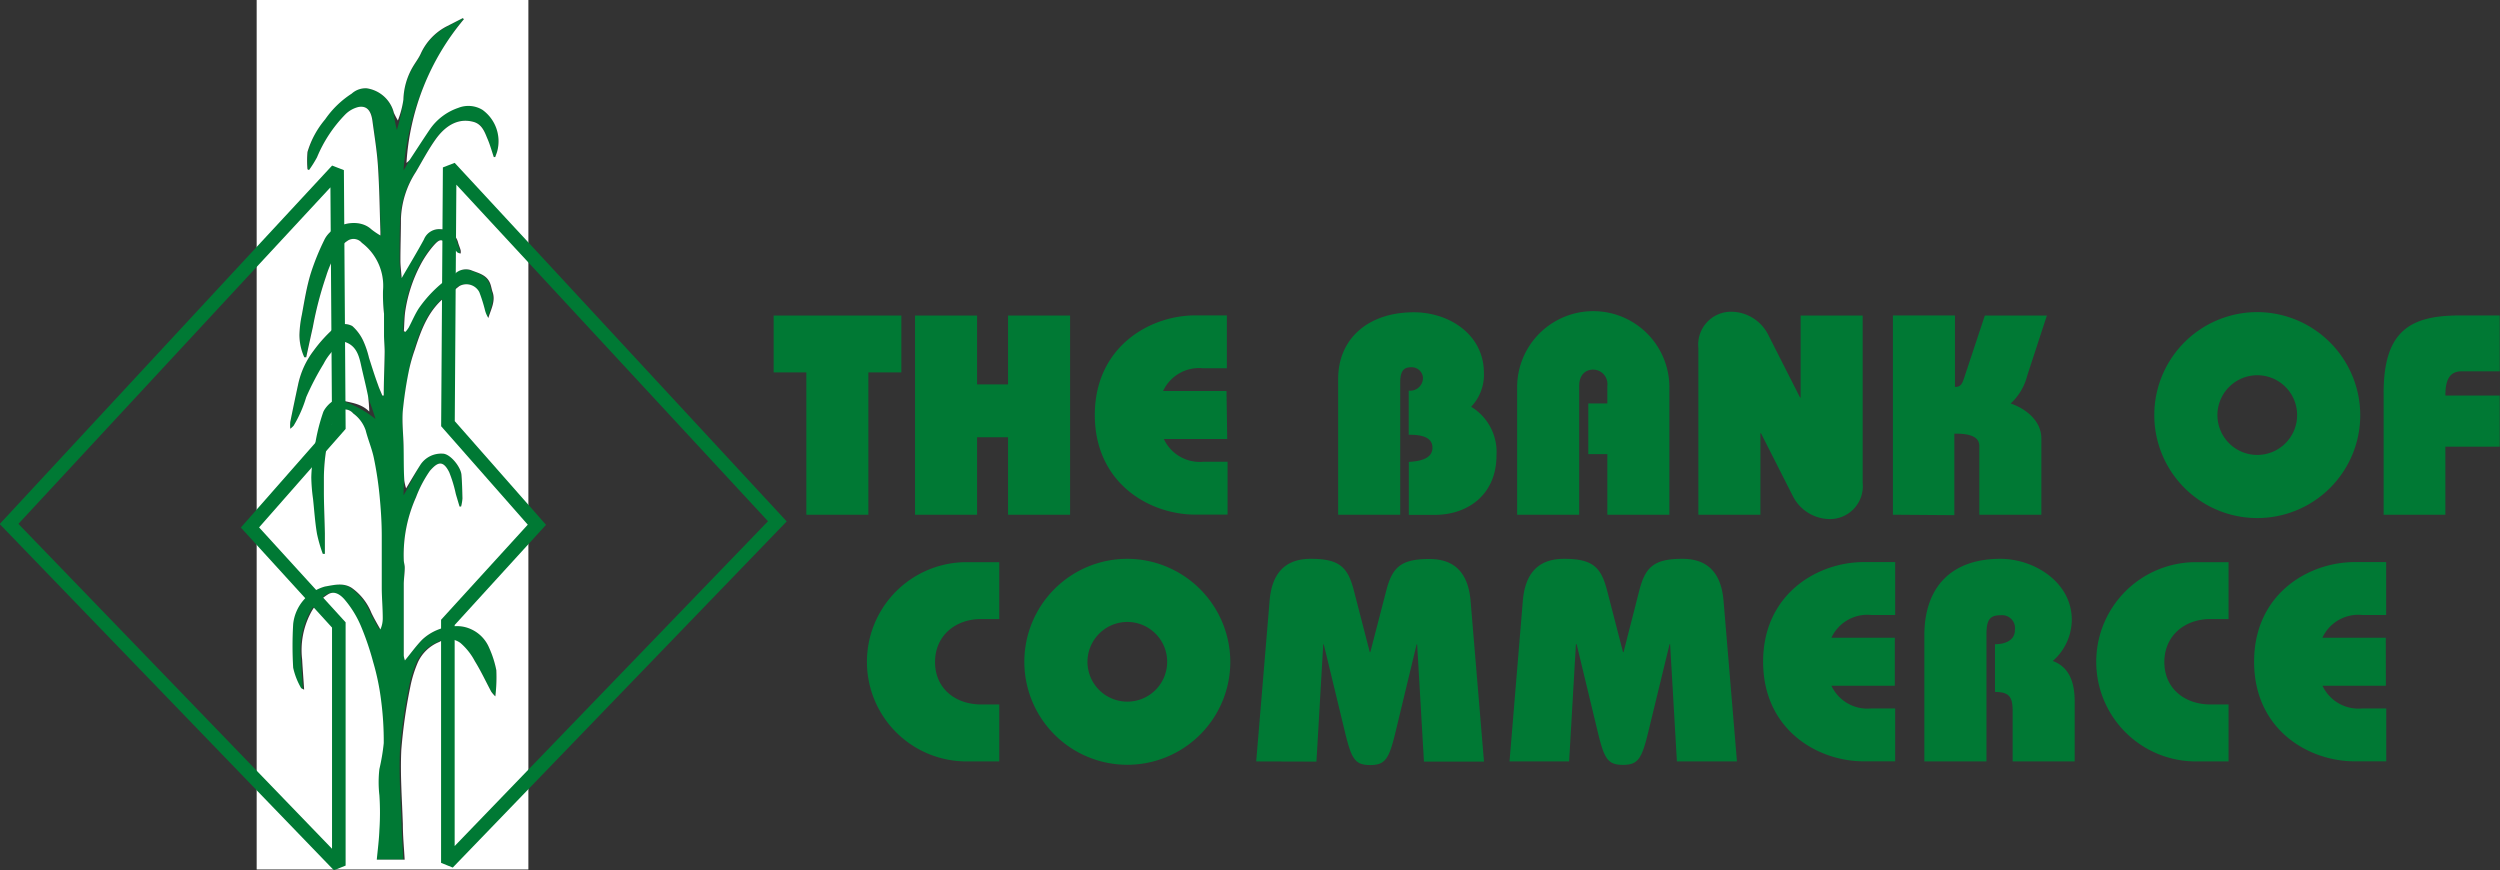 <svg xmlns="http://www.w3.org/2000/svg" viewBox="0 0 276.03 96.09"><rect x="0" y="0" width="276.03" height="96.09" fill="#333333" stroke="none"/><defs><style>.cls-1{fill:#007934}.cls-2{fill:#fff}.cls-3{fill:none;stroke:#007934;stroke-miterlimit:2.61;stroke-width:1.5px}</style></defs><title>Asset 1</title><g id="Layer_2" data-name="Layer 2"><g id="_1330" data-name="1330"><path class="cls-1" d="M34.14 18.79a12.74 12.74 0 0 0 .86-1.42 15 15 0 0 1 3.17-4.73 3.09 3.09 0 0 1 1.41-.8c.92-.19 1.42.35 1.57 1.52.22 1.67.5 3.34.61 5 .16 2.42.19 4.85.27 7.27v.39a8.4 8.4 0 0 1-1.03-.71c-1.48-1.37-4.39-.59-5.2 1.19a26.63 26.63 0 0 0-1.48 3.65c-.43 1.51-.67 3.08-1 4.64a12.22 12.22 0 0 0-.26 2.2 6 6 0 0 0 .54 2.47h.18c.24-1.11.48-2.22.73-3.33A39.36 39.36 0 0 1 36 30.52a11.71 11.71 0 0 1 1.48-3.13 3.92 3.92 0 0 1 1-.88 1.2 1.2 0 0 1 1.46.3 5.94 5.94 0 0 1 2.34 5.26 19 19 0 0 0 .11 2.57v2.43c0 .59.08 1.19.07 1.78 0 1.61-.07 3.21-.1 4.82h-.16c-.16-.39-.34-.77-.47-1.17-.33-1-.65-2-1-3a10.3 10.3 0 0 0-.55-1.68A5 5 0 0 0 38.9 36a1.85 1.85 0 0 0-1.75 0 15.65 15.65 0 0 0-2.52 2.73 9.35 9.35 0 0 0-1.7 3.7q-.45 2.08-.87 4.16a4.43 4.43 0 0 0 0 .75 2.67 2.67 0 0 0 .37-.34 13.62 13.62 0 0 0 1.43-3.14 30.24 30.24 0 0 1 1.92-3.68A6.05 6.05 0 0 1 38 37.73c1.2.37 1.53 1.41 1.77 2.52s.55 2.29.78 3.45a24.09 24.09 0 0 1 .91 2.57 11.85 11.85 0 0 0-4.11-2.15c-.51-.16-1.43.69-1.73 1.35a21 21 0 0 0-1.05 4.69 14.53 14.53 0 0 0-.28 2.56 19.62 19.62 0 0 0 .19 2.34c.13 1.3.22 2.6.44 3.88a15.92 15.92 0 0 0 .72 2.26h.23v-2.26c0-1.58-.08-3.16-.11-4.74v-1.44a21.2 21.2 0 0 1 1.12-6.54 1.21 1.21 0 0 1 2.12-.57 3.82 3.82 0 0 1 1.25 1.87c.25 1 .68 2 .89 3a38.94 38.94 0 0 1 .63 4.11c.15 1.51.22 3 .25 4.54v5.8c0 1.09.09 2.18.11 3.27a3 3 0 0 1-.26 1.25c-.33-.62-.68-1.22-1-1.85a6.21 6.21 0 0 0-2.18-2.75c-.93-.59-1.93-.31-2.94-.14a4.83 4.83 0 0 0-3.51 4.14 41.13 41.13 0 0 0 0 4.83 7.81 7.81 0 0 0 .86 2.21c0 .09.2.12.35.21-.08-1.14-.16-2.24-.22-3.34a8.84 8.84 0 0 1 .91-5.06 5.28 5.28 0 0 1 2-2.16c.61-.32 1.19 0 1.73.55a11.34 11.34 0 0 1 1.88 3.09 30.9 30.9 0 0 1 1.31 3.87 26.43 26.43 0 0 1 .88 4.25 34.51 34.51 0 0 1 .29 4.71 22.46 22.46 0 0 1-.48 2.86 12.59 12.59 0 0 0 0 2.9 28.89 28.89 0 0 1 0 3.83c0 1.08-.19 2.15-.29 3.28h3.07c-.07-1.3-.16-2.61-.2-3.92-.09-2.74-.3-5.48-.17-8.2a56.76 56.76 0 0 1 1-7 13.2 13.2 0 0 1 .85-2.72 4.4 4.4 0 0 1 2.34-2.2 2.11 2.11 0 0 1 2.35.12 6.94 6.94 0 0 1 1.74 2c.66 1.09 1.2 2.25 1.81 3.37a3.7 3.7 0 0 0 .45.52 17.65 17.65 0 0 0 .1-2.89 11.18 11.18 0 0 0-.8-2.51 3.89 3.89 0 0 0-1.91-2 3.72 3.72 0 0 0-2-.36 5.48 5.48 0 0 0-3.48 1.48c-.68.69-1.25 1.5-1.9 2.29a2.17 2.17 0 0 1-.13-.54v-4.93-3c0-.6.09-1.2.11-1.79 0-.28-.11-.57-.11-.85a15.56 15.56 0 0 1 1.35-6.9A13.19 13.19 0 0 1 47.47 52c.75-.87 1.39-1.33 2.13.16a14.46 14.46 0 0 1 .73 2.41l.41 1.38h.17a4.86 4.86 0 0 0 .15-.9c0-.87-.07-1.74-.11-2.61s-1.24-2.44-2.07-2.38a2.74 2.74 0 0 0-2.43 1.18c-.53.84-1.32 2.5-1.89 3.45a13.62 13.62 0 0 1 .09-1.69c0-1.27 0-2.55-.08-3.82s-.19-2.55-.09-3.81a43.73 43.73 0 0 1 .66-4.4 18.1 18.1 0 0 1 .58-2.38c.73-2.29 1.56-4.52 3.62-6 .45-.32.86-.71 1.3-1a1.61 1.61 0 0 1 2.19.67 16.88 16.88 0 0 1 .63 2 3.08 3.08 0 0 0 .37.86c.28-1 .81-1.83.47-2.86-.1-.28-.14-.59-.24-.87-.35-1-1.31-1.22-2.17-1.56a1.75 1.75 0 0 0-1.75.41 13.8 13.8 0 0 0-4 3.83c-.43.67-.73 1.41-1.11 2.12a3.58 3.58 0 0 1-.35.46l-.18-.07c.06-.81.06-1.63.19-2.43a16 16 0 0 1 1.6-4.81 11.43 11.43 0 0 1 1.43-2.14c.87-1 .92-.74 1.93-.06a7.8 7.8 0 0 1 .76.74 1 1 0 0 0 .36.12 1.15 1.15 0 0 0 0-.37c-.08-.29-.21-.58-.29-.87a1.94 1.94 0 0 0-1.88-1.44 1.81 1.81 0 0 0-1.88 1.12c-.75 1.39-1.58 2.74-2.46 4.27-.06-.73-.14-1.33-.14-1.93 0-1.54 0-3.09.06-4.63A10.12 10.12 0 0 1 45.89 19c.72-1.22 1.38-2.48 2.2-3.63 1-1.34 2.36-2.43 4.22-1.91 1 .27 1.2 1.1 1.51 1.87s.46 1.36.69 2h.16c.08-.21.16-.42.22-.64a4.27 4.27 0 0 0-1.64-4.62 3 3 0 0 0-2.67-.22 6.24 6.24 0 0 0-3.15 2.39c-.75 1.11-1.47 2.24-2.21 3.35a7.79 7.79 0 0 1-.67 1.22 30.28 30.28 0 0 1 6.66-16.74L51.1 2l-1.87 1a6.38 6.38 0 0 0-2.78 3c-.23.47-.55.89-.81 1.34a7.55 7.55 0 0 0-1.1 3.66 19.53 19.53 0 0 1-.72 3.35 14.91 14.91 0 0 1-.36-1.9 3.64 3.64 0 0 0-3-2.71 2.28 2.28 0 0 0-1.66.59 10.41 10.41 0 0 0-2.93 2.84A10 10 0 0 0 34 16.79a11.22 11.22 0 0 0 0 1.91l.19.1"/><path class="cls-2" d="M58.34 0h-30v96h30zm-24.2 18.79l-.19-.1a11.22 11.22 0 0 1 0-1.91 10 10 0 0 1 1.95-3.6 10.41 10.41 0 0 1 2.93-2.84 2.28 2.28 0 0 1 1.66-.59 3.64 3.64 0 0 1 3 2.71 8.08 8.08 0 0 0 .44.84 10.12 10.12 0 0 0 .61-2.3 7.55 7.55 0 0 1 1.09-3.7c.27-.45.59-.87.81-1.34a6.38 6.38 0 0 1 2.78-3L51.1 2l.12.12a27.3 27.3 0 0 0-6.34 15.87 3.18 3.18 0 0 0 .36-.34c.74-1.12 1.46-2.24 2.21-3.35a6.24 6.24 0 0 1 3.15-2.39 3 3 0 0 1 2.67.22 4.27 4.27 0 0 1 1.63 4.57c-.06.22-.15.43-.22.64h-.16c-.23-.68-.42-1.38-.69-2s-.55-1.59-1.51-1.87c-1.85-.53-3.26.57-4.22 1.91-.82 1.15-1.48 2.41-2.2 3.63a10.12 10.12 0 0 0-1.63 5.13c0 1.54-.06 3.09-.06 4.63 0 .6.09 1.2.14 1.93.89-1.53 1.71-2.88 2.46-4.27a1.81 1.81 0 0 1 1.88-1.12 1.94 1.94 0 0 1 1.88 1.44c.08.3.21.58.29.87a1.15 1.15 0 0 1 0 .37 1 1 0 0 1-.36-.12 7.8 7.8 0 0 0-.76-.74c-1-.67-1.06-.94-1.93.06a11.43 11.43 0 0 0-1.43 2.14 16 16 0 0 0-1.6 4.81c-.14.8-.13 1.62-.19 2.43l.18.07a3.58 3.58 0 0 0 .35-.46c.37-.7.68-1.45 1.11-2.12a13.8 13.8 0 0 1 4-3.83 1.75 1.75 0 0 1 1.75-.41c.86.35 1.82.52 2.17 1.56.1.28.14.59.24.87.35 1-.19 1.91-.47 2.86a3.08 3.08 0 0 1-.37-.86 16.88 16.88 0 0 0-.63-2 1.61 1.61 0 0 0-2.19-.67c-.44.33-.85.72-1.3 1-2.06 1.49-2.89 3.72-3.62 6a18.1 18.1 0 0 0-.68 2.42 43.73 43.73 0 0 0-.66 4.4c-.09 1.26.06 2.54.09 3.81s0 2.55.08 3.82a5 5 0 0 0 .2.89c.57-.95 1.07-1.81 1.61-2.65a2.74 2.74 0 0 1 2.43-1.18c.83 0 2 1.47 2.07 2.33s.09 1.74.11 2.61a4.86 4.86 0 0 1-.15.9h-.17l-.41-1.38a14.46 14.46 0 0 0-.73-2.41c-.74-1.49-1.38-1-2.13-.16a13.19 13.19 0 0 0-1.54 2.93 15.56 15.56 0 0 0-1.35 6.9c0 .28.11.57.11.85 0 .6-.1 1.2-.11 1.79v7.93a2.17 2.17 0 0 0 .13.54c.65-.79 1.22-1.59 1.9-2.29a5.48 5.48 0 0 1 3.48-1.48 3.72 3.72 0 0 1 2 .36 3.89 3.89 0 0 1 1.91 2 11.18 11.18 0 0 1 .8 2.49 17.65 17.65 0 0 1-.11 2.89 3.7 3.7 0 0 1-.45-.52c-.6-1.12-1.14-2.29-1.81-3.37a6.94 6.94 0 0 0-1.58-2 2.11 2.11 0 0 0-2.35-.12 4.4 4.4 0 0 0-2.34 2.2 13.2 13.2 0 0 0-.85 2.72 56.76 56.76 0 0 0-1 7c-.13 2.73.08 5.47.17 8.2 0 1.31.13 2.62.2 3.92H41.6c.11-1.13.25-2.21.29-3.28a28.89 28.89 0 0 0 0-3.83 12.59 12.59 0 0 1 0-2.9 22.46 22.46 0 0 0 .48-2.86 34.51 34.51 0 0 0-.29-4.71 26.43 26.43 0 0 0-.88-4.25 30.9 30.9 0 0 0-1.31-3.87A11.34 11.34 0 0 0 38 66.14c-.54-.59-1.12-.88-1.73-.55a5.28 5.28 0 0 0-2 2.16 8.84 8.84 0 0 0-.91 5.06c.06 1.1.15 2.19.22 3.34-.16-.09-.31-.13-.35-.21a7.81 7.81 0 0 1-.86-2.21 41.13 41.13 0 0 1 0-4.83 4.83 4.83 0 0 1 3.51-4.14c1-.17 2-.45 2.94.14A6.21 6.21 0 0 1 41 67.65c.3.63.65 1.23 1 1.85a3 3 0 0 0 .26-1.25c0-1.09-.1-2.18-.11-3.27v-5.8c0-1.52-.1-3-.25-4.54a38.94 38.94 0 0 0-.63-4.11c-.21-1-.64-2-.89-3A3.82 3.82 0 0 0 39 45.65a1.21 1.21 0 0 0-2.12.52 21.2 21.2 0 0 0-1.12 6.54v1.44c0 1.58.08 3.16.11 4.74v2.26h-.23a15.92 15.92 0 0 1-.64-2.21c-.22-1.28-.3-2.59-.44-3.88a19.62 19.62 0 0 1-.19-2.34 14.53 14.53 0 0 1 .28-2.56 21 21 0 0 1 1.05-4.69c.3-.66 1.22-1.52 1.73-1.35 1.09.35 2.33.32 3.34 1.32a15.22 15.22 0 0 0-.14-1.74c-.23-1.15-.53-2.3-.78-3.45s-.6-2.15-1.85-2.52a6.05 6.05 0 0 0-2.27 2.44 30.24 30.24 0 0 0-1.92 3.68A13.62 13.62 0 0 1 32.42 47a2.67 2.67 0 0 1-.37.34 4.43 4.43 0 0 1 0-.75q.42-2.08.87-4.16a9.35 9.35 0 0 1 1.7-3.7A15.65 15.65 0 0 1 37.15 36a1.85 1.85 0 0 1 1.75 0 5 5 0 0 1 1.29 1.82 10.3 10.3 0 0 1 .55 1.68c.32 1 .63 2 1 3 .13.4.32.78.47 1.17h.16c0-1.61.08-3.21.1-4.82 0-.59-.06-1.18-.07-1.78v-2.43a19 19 0 0 1-.11-2.57 5.94 5.94 0 0 0-2.34-5.26 1.2 1.2 0 0 0-1.46-.3 3.92 3.92 0 0 0-1 .88A11.71 11.71 0 0 0 36 30.52a39.36 39.36 0 0 0-1.46 5.6c-.25 1.11-.49 2.22-.73 3.33h-.21a6 6 0 0 1-.54-2.45 12.22 12.22 0 0 1 .26-2.2c.29-1.55.53-3.12 1-4.64a26.63 26.63 0 0 1 1.48-3.65c.82-1.78 3.72-2.56 5.2-1.19a8.4 8.4 0 0 0 1 .68v-.39c-.08-2.43-.11-4.85-.27-7.27-.11-1.68-.39-3.35-.61-5-.16-1.17-.65-1.7-1.57-1.52a3.09 3.09 0 0 0-1.41.8A15 15 0 0 0 35 17.37a12.74 12.74 0 0 1-.89 1.42"/><path class="cls-1" d="M85.42 34.84h14.1v6.28h-3.64v15.71h-6.85V41.12h-3.61v-6.28zM101.03 56.83V34.84h6.85v7.6h3.42v-7.6h6.85v21.99h-6.85v-8.55h-3.42v8.55h-6.85zM135.5 48.47h-7a4.38 4.38 0 0 0 4.4 2.51h2.64v5.84H132c-5.15 0-11.12-3.52-11.12-11s6-11 11.12-11h3.46v5.84h-2.64a4.38 4.38 0 0 0-4.4 2.51h7zM147.75 56.83v-15c0-4.4 3.27-7.35 8.36-7.35 3.89 0 7.73 2.45 7.73 6.69a5.08 5.08 0 0 1-1.41 3.74 5.84 5.84 0 0 1 2.8 5.37c0 4.27-3.08 6.57-6.85 6.57h-2.83V51c1-.06 2.61-.25 2.61-1.57S156.61 48 155.54 48v-4.87a1.41 1.41 0 0 0 1.57-1.48 1.25 1.25 0 0 0-1.32-1.1c-.82 0-1.19.44-1.19 1.7v14.58zM175.37 44.55h2.1V42.6a1.59 1.59 0 0 0-1.57-1.79c-.91 0-1.54.66-1.54 1.79v14.23h-6.85V42.76a8.4 8.4 0 0 1 16.81 0v14.07h-6.85v-6.69h-2.1zM194.37 56.83h-6.85V38.42a3.63 3.63 0 0 1 3.71-4 4.61 4.61 0 0 1 4 2.54l3.52 6.94h.06v-9.06h6.85v18.47a3.63 3.63 0 0 1-3.71 4 4.61 4.61 0 0 1-4-2.54l-3.52-6.94h-.06zM209 56.83v-22h6.85v7.89c.63 0 .79-.28 1.07-1.16l2.23-6.72H226l-2.17 6.63a6.22 6.22 0 0 1-1.83 3.08c1.82.63 3.39 2 3.39 3.86v8.42h-6.85v-7.6c0-.94-.91-1.38-2.76-1.35v9zM260.6 45.83a11.37 11.37 0 1 1-11.37-11.37 11.41 11.41 0 0 1 11.37 11.37m-15.77 0a4.4 4.4 0 1 0 4.4-4.4 4.41 4.41 0 0 0-4.4 4.4M263.18 56.83V43.38c0-6.91 3-8.55 8.42-8.55h4.4V41h-4.24c-1.45 0-1.76 1.23-1.76 2.67h6v5.65h-6v7.51zM110.33 84.07h-3.61a11 11 0 0 1 0-22h3.61v6.28h-2c-2.83 0-5.09 1.82-5.09 4.75s2.26 4.68 5.09 4.68h2zM135.84 73.07a11.37 11.37 0 1 1-11.37-11.37 11.41 11.41 0 0 1 11.37 11.37m-15.77 0a4.4 4.4 0 1 0 4.4-4.4 4.41 4.41 0 0 0-4.4 4.4M138.7 84.07l1.48-17.75c.31-3.74 2.42-4.62 4.56-4.62 3.17 0 4.08.94 4.74 3.49l1.76 6.81h.06l1.76-6.79c.66-2.54 1.57-3.49 4.75-3.49 2.14 0 4.24.88 4.56 4.62l1.48 17.75h-6.63l-.75-12.94h-.06l-2.32 9.64c-.72 3-1.13 3.68-2.8 3.68s-2.07-.63-2.8-3.68l-2.33-9.64h-.06l-.75 12.94zM166.67 84.07l1.47-17.75c.32-3.74 2.42-4.62 4.56-4.62 3.17 0 4.08.94 4.74 3.49L179.2 72h.06l1.74-6.81c.66-2.54 1.57-3.49 4.74-3.49 2.14 0 4.24.88 4.56 4.62l1.48 17.75h-6.63l-.75-12.94h-.06L182 80.77c-.72 3-1.13 3.68-2.8 3.68s-2.07-.63-2.8-3.68l-2.32-9.64H174l-.75 12.94zM209.21 75.71h-7a4.38 4.38 0 0 0 4.4 2.51h2.64v5.84h-3.46c-5.15 0-11.12-3.52-11.12-11s6-11 11.12-11h3.46v5.84h-2.64a4.38 4.38 0 0 0-4.4 2.51h7zM212.47 84.07V70.18c0-5.47 3.08-8.48 8.39-8.48 3.77 0 7.89 2.61 7.89 6.72a6.07 6.07 0 0 1-2.1 4.56c1.79.66 2.42 2.29 2.42 4.49v6.6h-6.85v-5.5c0-1.57-.31-2.17-1.95-2.17v-5.27c1 0 2.2-.35 2.2-1.57a1.43 1.43 0 0 0-1.57-1.63c-1.1 0-1.57.38-1.57 2.07v14.07zM246.06 84.07h-3.61a11 11 0 0 1 0-22h3.61v6.28h-2c-2.83 0-5.09 1.82-5.09 4.75s2.26 4.68 5.09 4.68h2zM263.43 75.71h-7a4.38 4.38 0 0 0 4.4 2.51h2.64v5.84H260c-5.15 0-11.12-3.52-11.12-11s6-11 11.12-11h3.46v5.84h-2.64a4.38 4.38 0 0 0-4.4 2.51h7z"/><path class="cls-3" d="M85.83 57.56L49.65 18.49l-.19 28.29 9.82 11.16-9.83 10.78v26.55zM1 57.85l36.22-39.06.19 28.29-9.81 11.16L37.41 69v26.57z"/></g></g></svg>